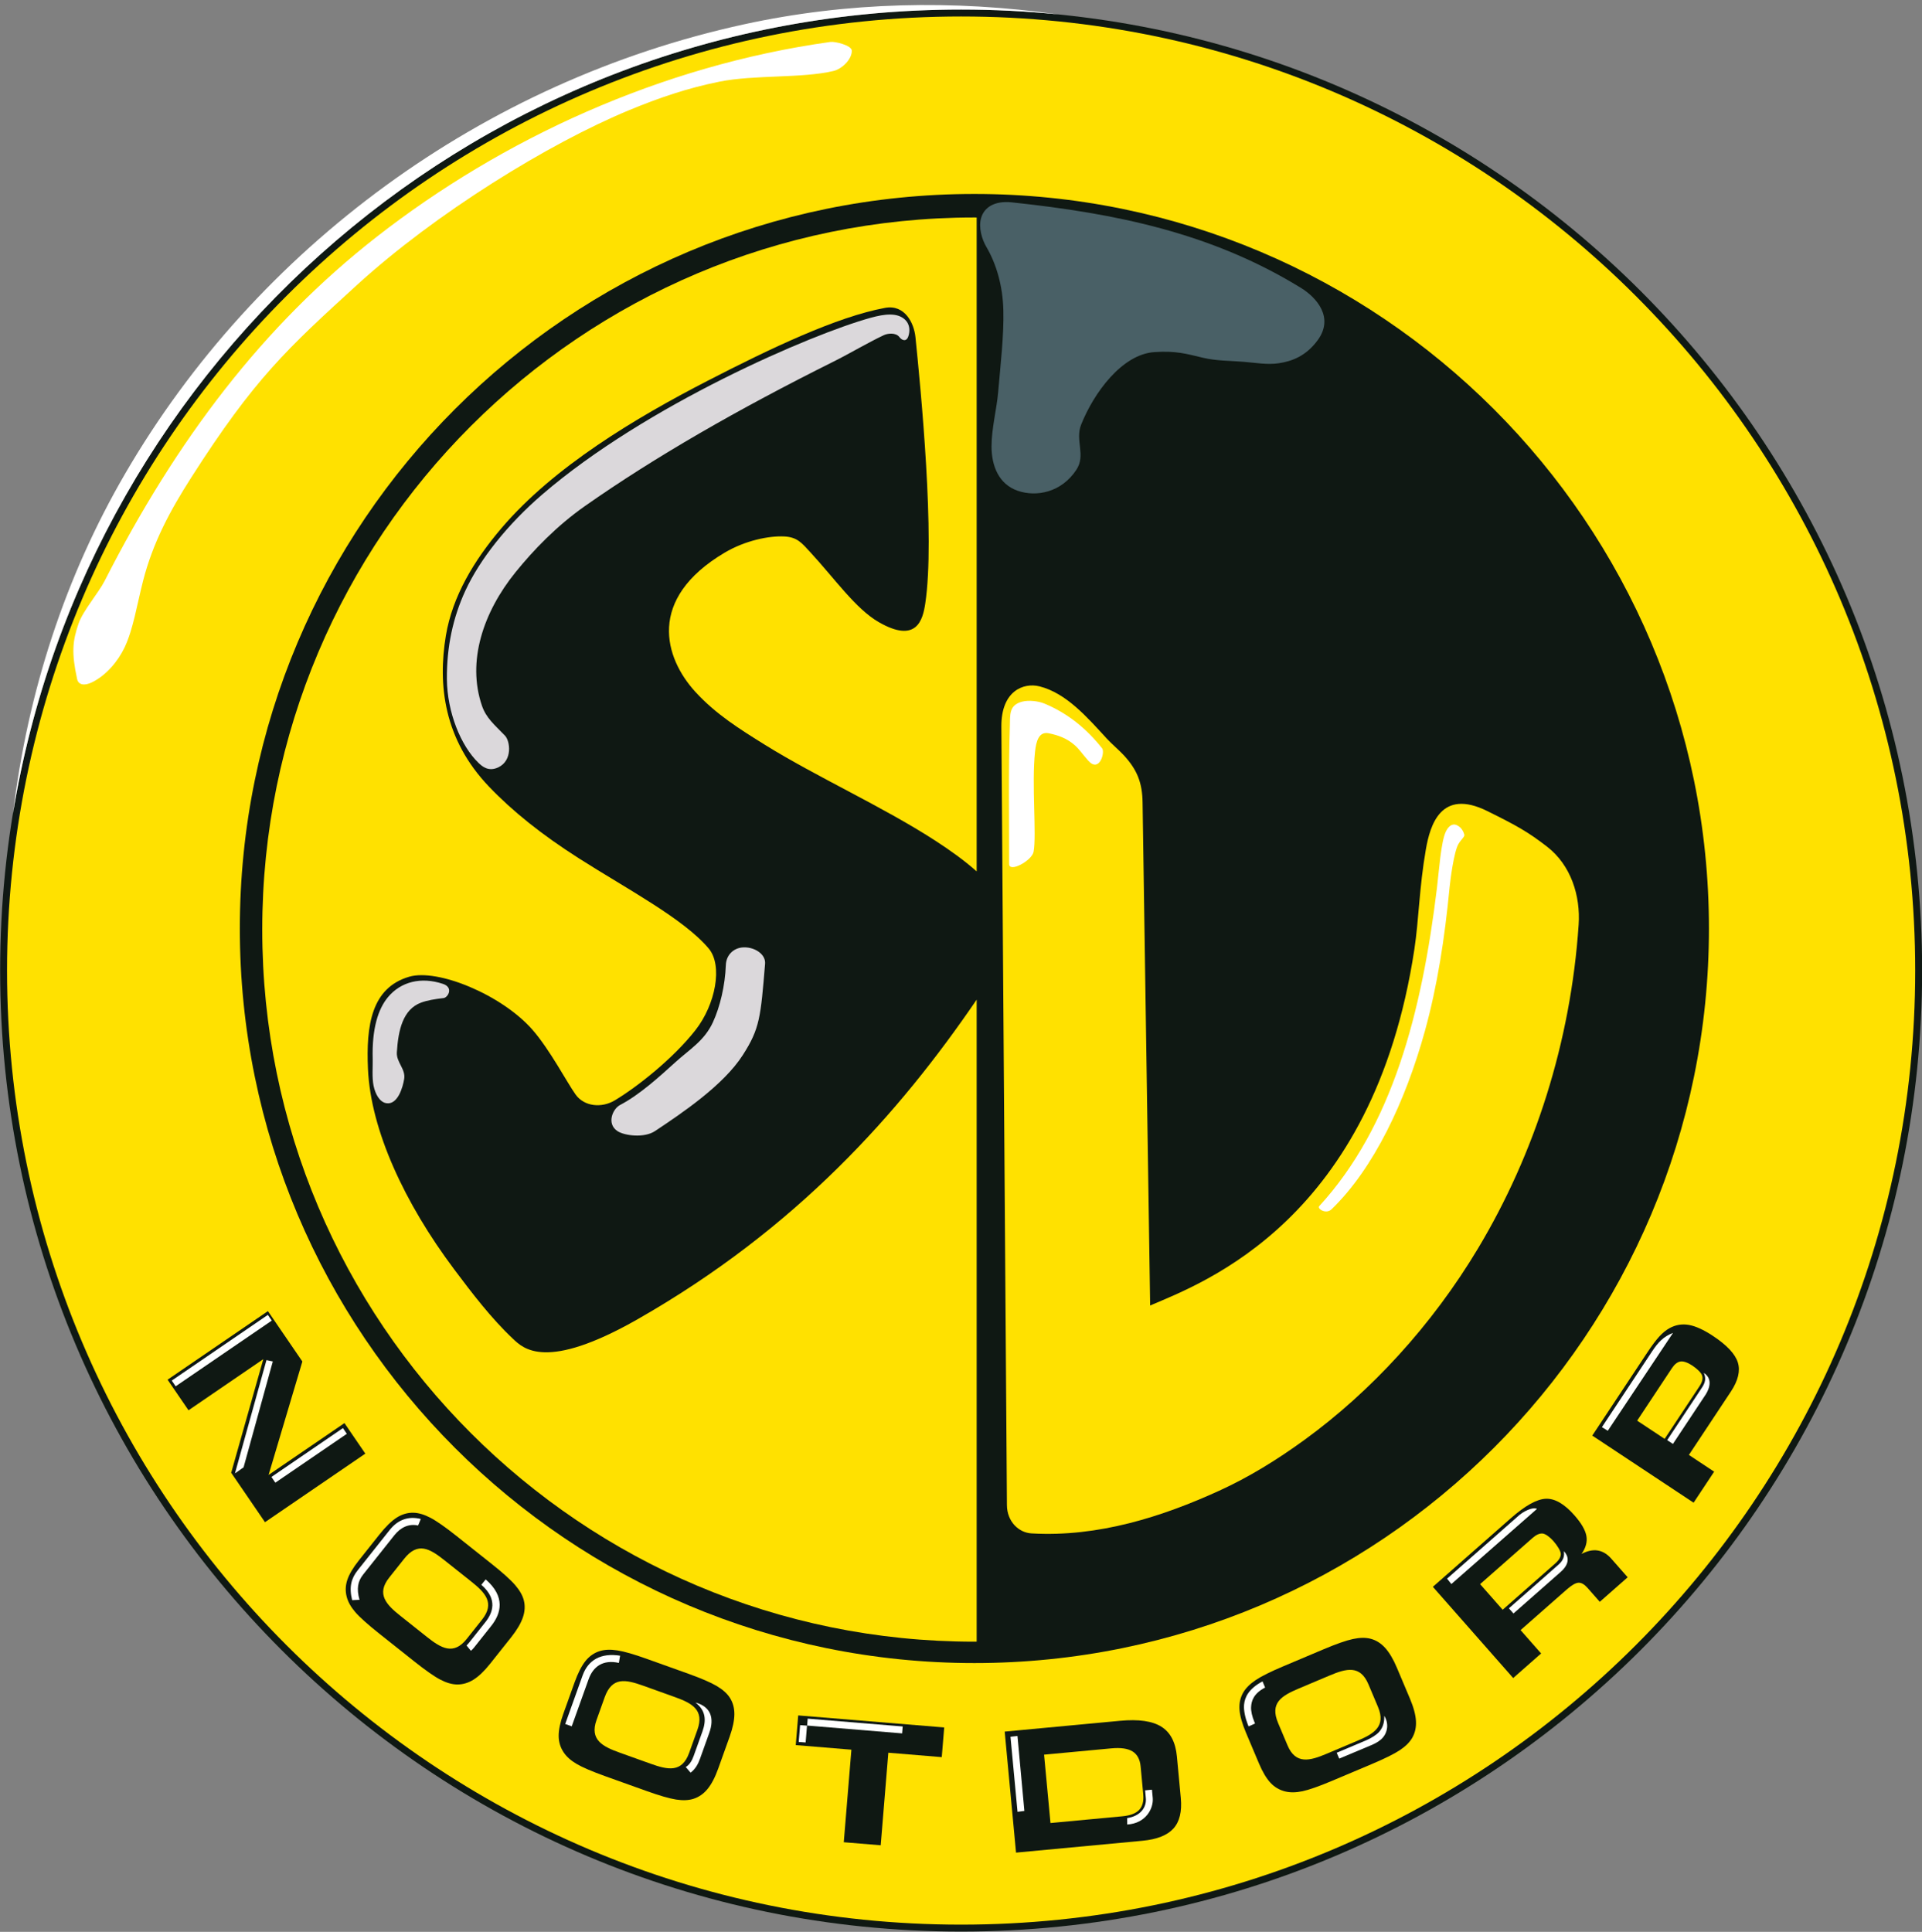 <?xml version="1.0" encoding="UTF-8"?>
<svg xmlns="http://www.w3.org/2000/svg" xmlns:xlink="http://www.w3.org/1999/xlink" width="565.6pt" height="568.5pt" viewBox="0 0 565.6 568.5" version="1.1">
<rect x="0" y="0" width="565.6" height="568.5" fill="#808080" stroke="none"/>
<defs>
<clipPath id="clip1">
  <path d="M 0 2 L 565.602 2 L 565.602 568.5 L 0 568.5 Z M 0 2 "/>
</clipPath>
</defs>
<g id="surface1">
<g clip-path="url(#clip1)" clip-rule="nonzero">
<path style=" stroke:none;fill-rule:evenodd;fill:rgb(5.884%,9.424%,7.446%);fill-opacity:1;" d="M 282.836 2.812 C 439.023 2.812 565.637 129.426 565.637 285.609 C 565.637 441.797 439.023 568.41 282.836 568.41 C 126.652 568.41 0.039 441.797 0.039 285.609 C 0.039 129.426 126.652 2.812 282.836 2.812 Z M 282.836 2.812 "/>
</g>
<path style=" stroke:none;fill-rule:evenodd;fill:rgb(100%,100%,100%);fill-opacity:1;" d="M 3.797 239.547 C 8.137 203.496 19.23 169.641 36.828 139.391 C 75.453 72.996 141.824 23.949 219 7.148 C 249.477 0.512 280.703 -0.086 311.352 4.238 C 301.973 3.297 292.461 2.812 282.836 2.812 C 142.367 2.812 25.801 105.293 3.797 239.547 Z M 3.797 239.547 "/>
<path style=" stroke:none;fill-rule:evenodd;fill:rgb(100%,88.281%,0%);fill-opacity:1;" d="M 282.836 4.848 C 437.898 4.848 563.598 130.551 563.598 285.609 C 563.598 440.672 437.898 566.375 282.836 566.375 C 127.777 566.375 2.074 440.672 2.074 285.609 C 2.074 130.551 127.777 4.848 282.836 4.848 Z M 282.836 4.848 "/>
<path style=" stroke:none;fill-rule:evenodd;fill:rgb(5.884%,9.424%,7.446%);fill-opacity:1;" d="M 286.738 57.074 C 406.121 57.074 502.902 153.855 502.902 273.238 C 502.902 392.621 406.121 489.398 286.738 489.398 C 167.355 489.398 70.578 392.621 70.578 273.238 C 70.578 153.855 167.355 57.074 286.738 57.074 Z M 286.738 57.074 "/>
<path style=" stroke:none;fill-rule:evenodd;fill:rgb(100%,88.281%,0%);fill-opacity:1;" d="M 286.727 64 C 286.957 64 287.184 64.008 287.41 64.008 L 287.41 256.434 C 283.797 253.227 279.633 250.234 275.129 247.32 C 259.699 237.34 240.246 228.594 225.152 219.211 C 217.617 214.523 210.617 210.145 204.621 203.586 C 195.508 193.617 190.262 176.27 213.254 162.633 C 219.215 159.098 226.188 157.645 230.77 157.867 C 234.598 158.047 235.926 159.77 238.363 162.406 C 245.562 170.184 251.781 179.152 258.594 183.074 C 269.852 189.555 271.57 182.238 272.27 177.68 C 275.25 158.25 270.938 114.277 269.391 99.168 C 268.969 95.062 266.238 89.531 260.461 90.598 C 246.277 93.219 226.848 102.457 208.039 112.156 C 187.18 122.914 163.047 137.273 147.613 155.375 C 139.527 164.855 133.141 175.457 131.215 187.031 C 128.801 201.566 130.605 217.562 143.883 231.469 C 150.785 238.703 159.398 245.605 170.379 252.605 C 184.496 261.605 201.258 270.406 208.574 279.145 C 212.73 284.109 210.621 295.551 204.641 303.164 C 198.055 311.543 187.512 319.867 180.871 323.836 C 177.086 326.098 171.957 325.688 169.387 322.098 C 166.914 318.645 161.73 308.758 156.648 302.984 C 147.582 292.691 128.77 284.98 120.422 287.426 C 109.336 290.676 107.703 301.648 108.285 314.598 C 109.094 332.605 119.078 354.102 133.676 373.566 C 138.953 380.605 144.559 387.953 150.945 393.969 C 153.988 396.832 160.613 403.633 187.695 388.184 C 234.312 361.586 264.488 327.766 287.41 294.172 L 287.41 483.094 C 287.184 483.098 286.957 483.105 286.727 483.105 C 171.016 483.105 77.176 389.266 77.176 273.551 C 77.176 157.84 171.016 64 286.727 64 Z M 286.727 64 "/>
<path style=" stroke:none;fill-rule:evenodd;fill:rgb(100%,88.281%,0%);fill-opacity:1;" d="M 294.68 213.848 L 296.316 442.934 C 296.352 447.75 299.777 451.016 303.508 451.238 C 323.223 452.398 342.121 446.289 358.762 438.695 C 367.461 434.727 375.676 429.684 383.891 423.711 C 403.348 409.555 421.312 390.156 434.98 367.332 C 451.602 339.574 462.227 306.746 464.559 272.109 C 465.125 263.719 462.367 254.637 455.234 249.129 C 449.723 244.871 446.465 243.023 437.648 238.664 C 423.992 231.914 420.836 242.855 419.602 249.941 C 417.641 261.176 417.543 270.598 416.219 279.34 C 404.129 359.086 354.168 377.453 338.461 384.18 L 336.234 236.148 C 336.148 230.359 334.664 226.574 330.766 222.312 C 329.508 220.941 327.055 218.824 325.707 217.355 C 319.852 210.984 313.773 203.98 305.926 201.984 C 301.254 200.797 294.605 203.266 294.68 213.848 Z M 294.68 213.848 "/>
<path style=" stroke:none;fill-rule:evenodd;fill:rgb(28.638%,37.646%,39.989%);fill-opacity:1;" d="M 291.785 131.336 C 291.793 126.031 293.312 120.391 293.746 115.293 C 294.465 106.891 295.434 98.746 295.27 91.414 C 295.105 84.184 293.242 77.73 290.227 72.59 C 288.988 70.484 287.879 66.938 288.742 64.066 C 289.605 61.191 292.441 58.984 297.785 59.551 C 328.434 62.805 356.609 68.57 382.852 84.73 C 387.422 87.547 392.68 93.43 387.754 100.125 C 384.359 104.746 380.25 106.312 376.281 106.898 C 372.965 107.391 369.504 106.762 366.004 106.473 C 362.035 106.145 358.012 106.223 354.086 105.297 C 349.031 104.105 346.145 103.184 339.684 103.617 C 330.195 104.254 321.883 115.594 318.156 124.953 C 316.309 129.598 319.609 133.906 316.754 138.238 C 312.293 145.004 304.918 146.273 299.531 144.434 C 293.824 142.484 291.777 136.953 291.785 131.336 Z M 291.785 131.336 "/>
<path style=" stroke:none;fill-rule:evenodd;fill:rgb(100%,100%,100%);fill-opacity:1;" d="M 244.363 12.34 C 194.297 19.32 147.645 40.984 110.922 69.637 C 77.492 95.719 51.918 129.43 30.789 170.961 C 29.035 174.402 24.406 179.77 23.145 183.426 C 21.32 188.715 21.02 192.082 22.695 199.836 C 23.066 201.551 24.828 201.922 27.191 200.734 C 31.289 198.676 34.738 194.602 36.695 190.457 C 39.211 185.129 40.27 178.113 42.109 170.922 C 45.008 159.609 50.074 150.23 56.266 140.539 C 74.832 111.469 84.465 102.648 105.051 83.859 C 128.168 62.762 161.398 42.254 185.148 32.418 C 193.797 28.836 202.242 25.934 211.727 24.031 C 222.047 21.961 236.047 23.086 245.301 20.883 C 247.777 20.293 250.789 17.395 250.66 14.852 C 250.582 13.379 245.824 12.137 244.363 12.34 Z M 244.363 12.34 "/>
<path style=" stroke:none;fill-rule:evenodd;fill:rgb(85.938%,84.764%,85.938%);fill-opacity:1;" d="M 267.312 98.945 C 267.82 97.426 267.766 95.461 266.395 94.133 C 264.109 91.918 260.363 92.375 256.277 93.5 C 238.879 98.285 190.07 119.215 159.535 145.547 C 149.355 154.324 141.203 164.574 136.926 173.867 C 133.336 181.664 131.43 190.273 131.508 199.836 C 131.586 209.621 135.625 219.492 140.781 224.469 C 141.801 225.449 143.707 227.227 146.668 225.797 C 150.898 223.75 150.121 218.059 148.594 216.473 C 145.449 213.219 143.066 211.301 141.82 207.656 C 137.371 194.621 142.18 180.16 151.727 168.371 C 156.957 161.91 163.777 154.781 172.184 148.887 C 192.695 134.492 217.238 120.387 245.379 106.363 C 249.984 104.066 255.348 100.863 260.102 98.621 C 261.156 98.121 263.594 97.762 264.68 99.203 C 265.344 100.086 266.699 100.777 267.312 98.945 Z M 267.312 98.945 "/>
<path style=" stroke:none;fill-rule:evenodd;fill:rgb(85.938%,84.764%,85.938%);fill-opacity:1;" d="M 130.359 289.535 C 123.867 287.375 117.945 288.918 114.188 293.418 C 111.266 296.918 109.426 302.723 109.676 311.672 C 109.73 313.676 109.434 317.109 109.934 319.512 C 110.43 321.914 111.688 324.305 113.668 324.641 C 117.047 325.211 118.562 319.926 118.945 317.477 C 119.402 314.57 116.605 312.613 116.785 309.672 C 117.188 303.195 118.531 297.027 123.938 295.039 C 125.668 294.402 127.852 294.008 130.539 293.707 C 131.793 293.566 133.566 290.602 130.359 289.535 Z M 130.359 289.535 "/>
<path style=" stroke:none;fill-rule:evenodd;fill:rgb(85.938%,84.764%,85.938%);fill-opacity:1;" d="M 182.496 325.156 C 180.254 326.328 178.461 330.676 181.672 332.836 C 183.73 334.219 189.57 334.965 192.746 332.852 C 200.789 327.508 212.906 319.344 218.586 310.484 C 223.602 302.672 223.84 299.371 225.145 283.617 C 225.391 280.645 221.707 278.461 218.352 278.82 C 215.742 279.102 213.707 281.113 213.602 283.977 C 213.387 289.992 211.883 296.324 209.781 300.859 C 207.266 306.289 202.961 308.762 198.754 312.578 C 193.984 316.902 188.23 322.152 182.496 325.156 Z M 182.496 325.156 "/>
<path style=" stroke:none;fill-rule:evenodd;fill:rgb(100%,100%,100%);fill-opacity:1;" d="M 296.969 254.242 C 296.996 240.539 296.734 227.43 297.18 213.668 C 297.285 210.379 296.855 207.5 300.785 206.484 C 302.746 205.977 305.574 206.324 307.242 207.008 C 314.129 209.828 319.695 214.383 324.328 220.211 C 325.25 221.371 323.523 227.543 320.234 223.832 C 318.406 221.773 317.629 220.477 316.242 219.266 C 313.926 217.246 311.414 216.359 308.617 215.785 C 305.684 215.188 304.914 218.203 304.59 221.184 C 303.555 230.672 305.078 245.68 304.164 250.645 C 303.68 253.281 296.965 256.922 296.969 254.242 Z M 296.969 254.242 "/>
<path style=" stroke:none;fill-rule:evenodd;fill:rgb(100%,100%,100%);fill-opacity:1;" d="M 422.859 261.332 C 418.418 297.898 409.746 331.449 388.199 354.961 C 387.559 355.656 390.188 357.461 391.844 355.859 C 404.305 343.812 413.59 324.09 419.305 303.449 C 422.965 290.219 425.148 276.109 426.59 261.062 C 426.785 259.035 427.844 250.621 429.207 248.34 C 430.055 246.914 431.082 246.246 430.914 245.605 C 430.711 244.84 430.16 243.5 428.723 242.836 C 427.32 242.184 426.191 243.223 425.469 244.746 C 424.035 247.758 423.48 256.23 422.859 261.332 Z M 422.859 261.332 "/>
<path style=" stroke:none;fill-rule:evenodd;fill:rgb(5.884%,9.424%,7.446%);fill-opacity:1;" d="M 492.012 402.613 L 481.777 418.066 L 489.867 423.426 L 500.102 407.973 C 500.91 406.754 501.18 405.699 500.906 404.824 C 500.637 403.953 499.465 402.82 497.949 401.812 C 496.73 401.008 495.406 400.504 494.508 400.656 C 493.609 400.809 492.773 401.465 492.012 402.613 Z M 484.797 397.957 C 486.145 395.926 487.312 394.367 488.305 393.289 C 489.293 392.215 490.297 391.402 491.293 390.852 C 493.078 389.867 494.977 389.539 496.984 389.891 C 498.98 390.242 501.359 391.324 504.09 393.133 C 508.18 395.84 510.613 398.438 511.398 400.914 C 512.184 403.387 511.504 406.262 509.363 409.496 L 497.004 428.152 L 504.434 433.074 L 498.387 442.207 L 468.57 422.461 Z M 484.797 397.957 "/>
<path style=" stroke:none;fill-rule:evenodd;fill:rgb(100%,100%,100%);fill-opacity:1;" d="M 490.617 423.789 L 500.316 409.145 C 501.281 407.688 502.41 406.301 501.383 404.004 C 504.707 406.145 502.23 409.949 501.844 410.527 L 492.305 424.914 Z M 490.617 423.789 "/>
<path style=" stroke:none;fill-rule:evenodd;fill:rgb(5.884%,9.424%,7.446%);fill-opacity:1;" d="M 451.039 452.547 L 435.559 466.172 L 442.195 473.711 L 457.676 460.086 C 458.77 459.121 459.316 458.188 459.305 457.297 C 459.293 456.406 458.27 454.793 457.094 453.457 C 456.164 452.398 454.816 451.348 453.934 451.277 C 453.047 451.211 452.074 451.637 451.039 452.547 Z M 444.574 446.801 C 448.832 443.051 452.285 441.141 454.934 441.047 C 457.578 440.953 460.375 442.578 463.316 445.922 C 465.355 448.234 466.531 450.27 466.84 451.996 C 467.152 453.727 466.668 455.496 465.398 457.293 C 467.113 456.387 468.703 456.043 470.156 456.273 C 471.617 456.504 472.953 457.301 474.148 458.66 L 478.984 464.156 L 470.781 471.375 L 467.18 467.281 C 466.246 466.223 465.359 465.719 464.516 465.758 C 463.668 465.801 462.508 466.469 461.043 467.758 L 447.469 479.703 L 453.516 486.574 L 445.293 493.809 L 421.664 466.965 Z M 444.574 446.801 "/>
<path style=" stroke:none;fill-rule:evenodd;fill:rgb(100%,100%,100%);fill-opacity:1;" d="M 425.84 464.559 L 446.402 446.461 C 448.242 444.66 451.145 443.383 452.293 444.035 L 427.109 466.145 Z M 425.84 464.559 "/>
<path style=" stroke:none;fill-rule:evenodd;fill:rgb(100%,100%,100%);fill-opacity:1;" d="M 444.031 473.289 L 457.828 461.145 C 459.141 459.988 460.594 458.945 460.203 456.461 C 463.09 459.488 459.586 462.305 459.062 462.762 L 445.375 474.812 Z M 444.031 473.289 "/>
<path style=" stroke:none;fill-rule:evenodd;fill:rgb(5.884%,9.424%,7.446%);fill-opacity:1;" d="M 327.059 514.5 L 307.246 516.355 L 309.133 536.473 L 330.305 534.488 C 332.617 534.273 334.262 533.641 335.242 532.602 C 336.223 531.562 336.617 530.035 336.43 528.027 L 335.66 519.82 C 335.465 517.73 334.664 516.254 333.277 515.398 C 331.891 514.543 329.816 514.242 327.059 514.5 Z M 329.648 506.387 C 335.086 505.879 339.125 506.461 341.777 508.133 C 344.43 509.801 345.945 512.727 346.336 516.887 L 347.484 529.125 C 347.855 533.082 347.133 536.062 345.332 538.07 C 343.527 540.082 340.469 541.293 336.168 541.695 L 298.996 545.18 L 295.66 509.57 Z M 329.648 506.387 "/>
<path style=" stroke:none;fill-rule:evenodd;fill:rgb(100%,100%,100%);fill-opacity:1;" d="M 299.434 533.172 L 297.363 511.09 L 299.418 510.859 L 301.449 532.918 Z M 299.434 533.172 "/>
<path style=" stroke:none;fill-rule:evenodd;fill:rgb(100%,100%,100%);fill-opacity:1;" d="M 336.977 526.855 L 337.195 529.191 C 337.43 531.688 335.801 534.391 331.707 535.027 L 331.715 536.91 C 337.223 536.586 339.512 532.145 339.223 529.062 L 338.996 526.664 Z M 336.977 526.855 "/>
<path style=" stroke:none;fill-rule:evenodd;fill:rgb(5.884%,9.424%,7.446%);fill-opacity:1;" d="M 391.957 524.07 C 388.113 525.691 385.223 526.707 383.285 527.117 C 381.355 527.523 379.656 527.543 378.176 527.172 C 376.516 526.762 375.074 525.918 373.871 524.629 C 372.664 523.332 371.531 521.426 370.469 518.902 L 366.676 509.922 C 365.512 507.164 364.867 504.855 364.75 503.02 C 364.629 501.172 365.016 499.508 365.875 498.031 C 366.637 496.73 367.859 495.52 369.547 494.391 C 371.23 493.262 373.938 491.914 377.672 490.34 L 389.516 485.34 C 393.262 483.762 396.129 482.754 398.137 482.324 C 400.137 481.898 401.859 481.867 403.297 482.238 C 404.914 482.652 406.348 483.539 407.594 484.91 C 408.84 486.281 409.992 488.215 411.051 490.723 L 414.93 499.906 C 416 502.445 416.582 504.629 416.684 506.453 C 416.789 508.277 416.422 509.922 415.598 511.379 C 414.852 512.691 413.633 513.898 411.969 515.012 C 410.301 516.125 407.566 517.484 403.758 519.09 Z M 390.391 516.094 L 399.332 512.32 C 404.305 510.223 407.938 508.062 405.5 502.285 L 402.707 495.668 C 400.27 489.891 396.184 490.988 391.215 493.086 L 382.227 496.879 C 377.047 499.066 373.633 501.164 376.133 507.086 L 378.891 513.621 C 381.305 519.34 385.531 518.145 390.391 516.094 Z M 390.391 516.094 "/>
<path style=" stroke:none;fill-rule:evenodd;fill:rgb(100%,100%,100%);fill-opacity:1;" d="M 394.105 517.516 L 403.477 513.586 C 404.508 513.156 405.508 512.633 406.344 511.922 C 408.348 510.215 408.832 507.281 407.355 504.926 C 407.41 506.578 407.105 508.227 405.836 509.664 C 405.074 510.527 403.512 511.508 401.926 512.18 L 393.359 515.793 Z M 394.105 517.516 "/>
<path style=" stroke:none;fill-rule:evenodd;fill:rgb(100%,100%,100%);fill-opacity:1;" d="M 367.43 508.039 L 367.137 507.305 C 366.484 505.641 365.938 503.281 366.098 501.656 C 366.32 499.367 367.477 496.969 371.531 494.785 L 372.289 496.602 C 368.93 498.359 368.246 500.492 368.164 502.395 C 368.109 503.527 368.477 505.16 369.137 506.734 L 369.332 507.195 Z M 367.43 508.039 "/>
<path style=" stroke:none;fill-rule:evenodd;fill:rgb(100%,100%,100%);fill-opacity:1;" d="M 471.41 419.973 L 486.199 397.633 C 487.895 395.078 489.457 393.348 492.332 392.234 L 473.137 421.039 Z M 471.41 419.973 "/>
<path style=" stroke:none;fill-rule:evenodd;fill:rgb(5.884%,9.424%,7.446%);fill-opacity:1;" d="M 259.172 543.02 L 248.305 542.125 L 250.547 514.891 L 234.172 513.543 L 234.895 504.809 L 277.859 508.348 L 277.137 517.082 L 261.414 515.785 Z M 259.172 543.02 "/>
<path style=" stroke:none;fill-rule:evenodd;fill:rgb(100%,100%,100%);fill-opacity:1;" d="M 235.453 507.656 L 235.047 512.605 L 237.078 512.77 L 237.484 507.824 Z M 235.453 507.656 "/>
<path style=" stroke:none;fill-rule:evenodd;fill:rgb(100%,100%,100%);fill-opacity:1;" d="M 237.52 507.789 L 265.473 510.094 L 265.641 508.062 L 237.684 505.758 Z M 237.52 507.789 "/>
<path style=" stroke:none;fill-rule:evenodd;fill:rgb(5.884%,9.424%,7.446%);fill-opacity:1;" d="M 178.094 522.688 C 174.164 521.281 171.352 520.07 169.648 519.059 C 167.953 518.055 166.688 516.918 165.848 515.645 C 164.906 514.215 164.414 512.621 164.402 510.855 C 164.391 509.086 164.848 506.914 165.77 504.336 L 169.059 495.16 C 170.07 492.344 171.156 490.207 172.312 488.773 C 173.473 487.336 174.883 486.367 176.516 485.867 C 177.957 485.422 179.676 485.359 181.684 485.672 C 183.688 485.98 186.594 486.82 190.406 488.188 L 202.508 492.523 C 206.336 493.895 209.129 495.094 210.895 496.137 C 212.656 497.18 213.945 498.32 214.754 499.566 C 215.664 500.965 216.117 502.59 216.109 504.441 C 216.098 506.293 215.637 508.496 214.719 511.059 L 211.355 520.445 C 210.43 523.039 209.379 525.039 208.219 526.453 C 207.062 527.867 205.68 528.828 204.086 529.344 C 202.648 529.805 200.934 529.871 198.953 529.562 C 196.977 529.254 194.039 528.402 190.152 527.008 Z M 182.34 515.754 L 191.477 519.027 C 196.555 520.848 200.691 521.719 202.809 515.816 L 205.23 509.051 C 207.348 503.148 203.598 501.195 198.52 499.375 L 189.336 496.082 C 184.043 494.188 180.105 493.422 177.938 499.473 L 175.547 506.152 C 173.453 511.992 177.371 513.973 182.34 515.754 Z M 182.34 515.754 "/>
<path style=" stroke:none;fill-rule:evenodd;fill:rgb(100%,100%,100%);fill-opacity:1;" d="M 182.473 487.23 L 182.121 489.355 C 177.41 488.297 174.543 490.461 173.223 494.141 L 168.25 508.016 L 166.332 507.328 L 171.449 493.047 C 173.098 488.445 176.867 486.344 182.473 487.23 Z M 182.473 487.23 "/>
<path style=" stroke:none;fill-rule:evenodd;fill:rgb(100%,100%,100%);fill-opacity:1;" d="M 204.652 501.016 C 207.703 503.34 207.891 506.23 206.703 509.551 L 204.109 516.793 C 203.605 518.191 202.859 519.379 201.801 519.992 L 203.227 521.652 C 204.652 520.57 205.441 519.117 205.996 517.566 L 208.711 509.984 C 210.25 505.695 209.262 502.246 204.652 501.016 Z M 204.652 501.016 "/>
<path style=" stroke:none;fill-rule:evenodd;fill:rgb(5.884%,9.424%,7.446%);fill-opacity:1;" d="M 111.621 480.742 C 108.355 478.148 105.82 475.895 104.535 474.391 C 103.254 472.891 102.418 471.41 102.035 469.93 C 101.598 468.277 101.648 466.609 102.203 464.934 C 102.762 463.254 103.891 461.344 105.598 459.199 L 111.66 451.566 C 113.52 449.223 115.238 447.551 116.793 446.566 C 118.355 445.578 120 445.113 121.711 445.164 C 123.215 445.207 124.863 445.703 126.664 446.641 C 128.461 447.578 131.199 449.508 134.367 452.027 L 144.691 460.227 C 147.875 462.758 150.262 464.895 151.598 466.449 C 152.934 468 153.785 469.496 154.148 470.938 C 154.562 472.551 154.469 474.238 153.863 475.988 C 153.262 477.734 152.117 479.676 150.426 481.809 L 144.223 489.613 C 142.512 491.77 140.871 493.332 139.32 494.297 C 137.77 495.262 136.152 495.727 134.477 495.703 C 132.965 495.676 131.324 495.188 129.547 494.262 C 127.773 493.332 125.141 491.48 121.902 488.91 Z M 117.871 475.539 L 125.598 481.68 C 129.82 485.035 133.457 487.191 137.359 482.281 L 141.828 476.652 C 145.73 471.746 142.805 468.688 138.582 465.332 L 130.816 459.164 C 126.414 455.664 122.934 453.676 118.938 458.711 L 114.523 464.266 C 110.664 469.121 113.738 472.258 117.871 475.539 Z M 117.871 475.539 "/>
<path style=" stroke:none;fill-rule:evenodd;fill:rgb(100%,100%,100%);fill-opacity:1;" d="M 123.043 448.914 C 120.23 448.309 117.855 449.516 116.031 451.812 L 106.863 463.352 C 105.289 465.336 104.871 467.535 105.797 470.789 L 103.633 470.891 C 102.645 466.977 103.41 464.422 105.27 462.086 L 114.703 450.207 C 117.078 447.219 120.188 446.086 123.832 446.996 Z M 123.043 448.914 "/>
<path style=" stroke:none;fill-rule:evenodd;fill:rgb(100%,100%,100%);fill-opacity:1;" d="M 141.645 466.363 C 146.566 470.656 145 474.637 142.809 477.395 L 138.023 483.418 C 137.789 483.711 137.547 483.984 137.297 484.234 L 138.574 485.789 C 139.023 485.379 139.211 485.195 139.559 484.762 L 144.57 478.453 C 147.469 474.805 148.809 469.898 142.922 464.781 Z M 141.645 466.363 "/>
<path style=" stroke:none;fill-rule:evenodd;fill:rgb(5.884%,9.424%,7.446%);fill-opacity:1;" d="M 77.98 447.945 L 68.035 433.395 L 77.488 399.965 L 55.473 415.012 L 49.316 406.012 L 78.844 385.832 L 88.977 400.656 L 79.039 434.039 L 101.363 418.781 L 107.504 427.766 Z M 77.98 447.945 "/>
<path style=" stroke:none;fill-rule:evenodd;fill:rgb(100%,100%,100%);fill-opacity:1;" d="M 78.828 386.938 L 50.539 406.273 L 51.688 407.957 L 79.98 388.621 Z M 78.828 386.938 "/>
<path style=" stroke:none;fill-rule:evenodd;fill:rgb(100%,100%,100%);fill-opacity:1;" d="M 100.914 420.254 L 79.879 434.633 L 81.027 436.316 L 102.062 421.938 Z M 100.914 420.254 "/>
<path style=" stroke:none;fill-rule:evenodd;fill:rgb(100%,100%,100%);fill-opacity:1;" d="M 78.414 400.25 L 80.281 400.641 L 71.68 431.801 L 69.141 433.59 Z M 78.414 400.25 "/>
</g>
</svg>
